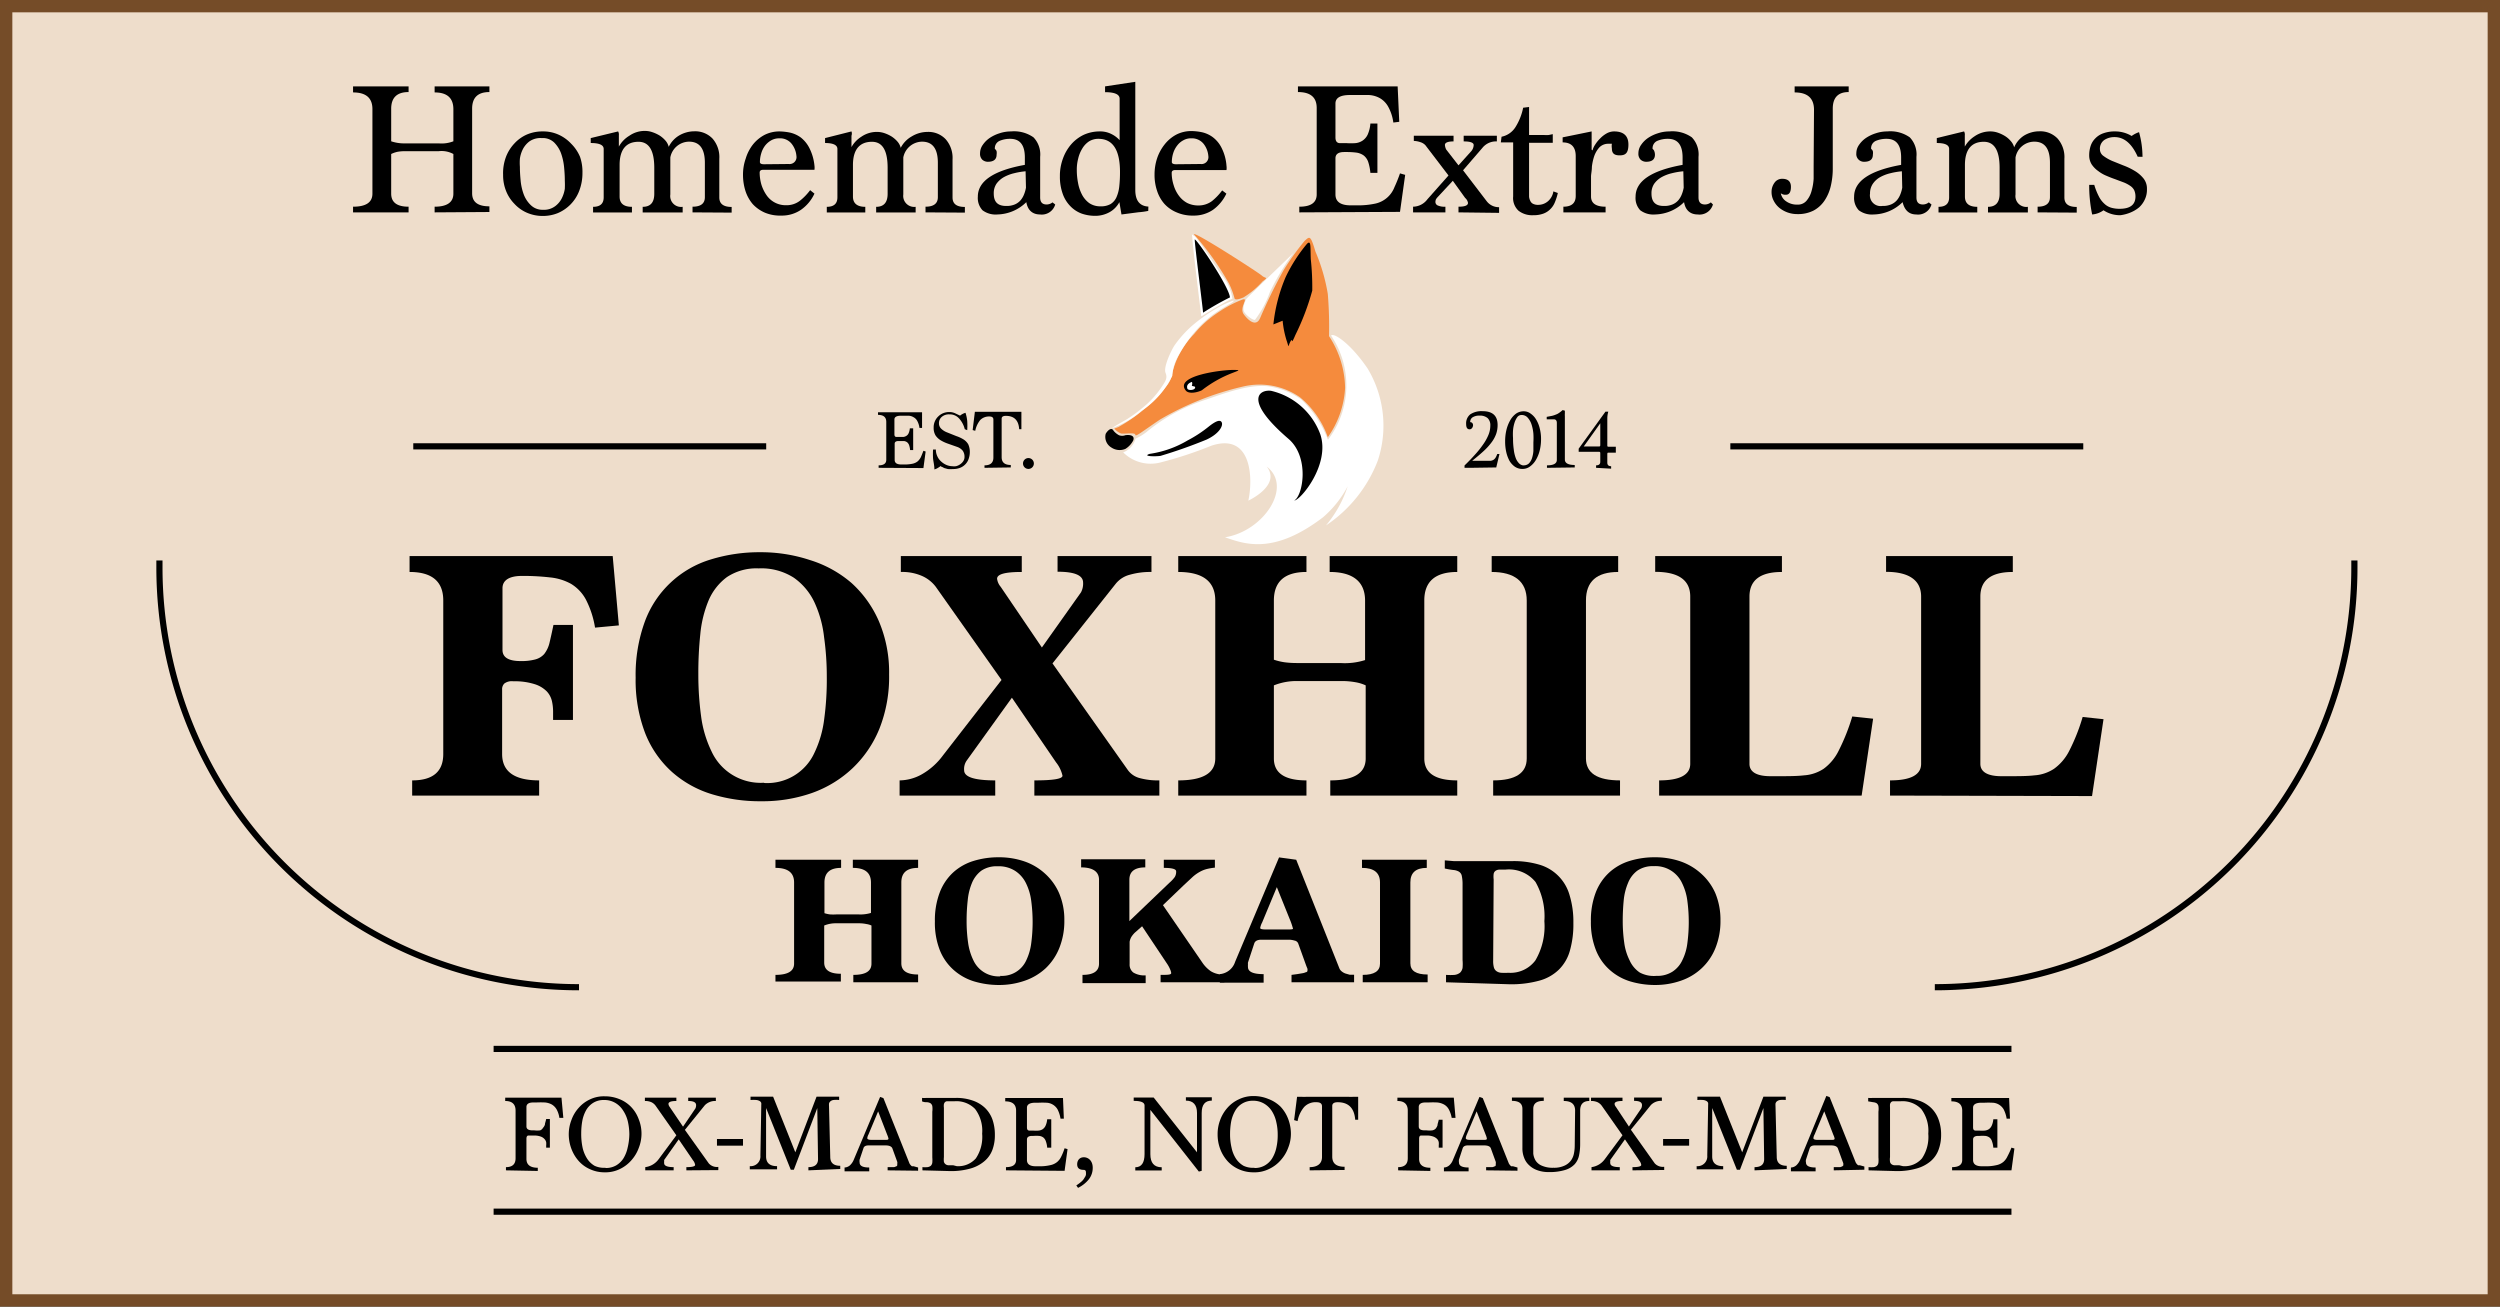 <svg xmlns="http://www.w3.org/2000/svg" viewBox="0 0 202.59 105.88"><rect x="0" y="0" width="202.59" height="105.88" fill="#333333" stroke="none"/><defs><style>.b12dba67-c4da-4784-9810-29593d68387e{fill:#eeddcb;stroke:#754c28;}.b12dba67-c4da-4784-9810-29593d68387e,.b96e5d7c-cdf1-4b8f-b6a9-87707e4f4701{stroke-miterlimit:10;}.b96e5d7c-cdf1-4b8f-b6a9-87707e4f4701{fill:none;stroke:#000;stroke-width:0.5px;}.abd74373-b84b-4c90-ad11-8e57a6898093{fill:#fff;}.eca801aa-fb24-4bfa-aced-8bb4691845af{fill:#f58b3d;}</style></defs><title>Datový zdroj 14</title><g id="fca8493d-1236-4312-901d-e9dc6ee053d2" data-name="Vrstva 2"><g id="bc5ef831-c209-473d-9d04-aaed51581056" data-name="Layer 1"><rect class="b12dba67-c4da-4784-9810-29593d68387e" x="0.5" y="0.5" width="201.59" height="104.88"/><path d="M69.15,79.6V79c1,0,1.47-.3,1.47-.91V75a1.55,1.55,0,0,0-.41-.12,2.93,2.93,0,0,0-.63-.06H67.79a2.48,2.48,0,0,0-1,.18v3c0,.61.45.91,1.35.91v.63H62.84V79c1,0,1.51-.3,1.51-.91V71.51c0-.79-.5-1.18-1.51-1.18v-.66h5.32v.66c-.9,0-1.35.39-1.35,1.19V74a2.42,2.42,0,0,0,.45.1,4,4,0,0,0,.53,0h1.79a2.9,2.9,0,0,0,1-.12V71.52c0-.8-.49-1.19-1.47-1.19v-.66h5.29v.66c-.91,0-1.36.39-1.36,1.18v6.55c0,.61.45.91,1.36.91v.63Z"/><path d="M86.25,74.58a5.83,5.83,0,0,1-.41,2.25,4.66,4.66,0,0,1-1.11,1.64,4.78,4.78,0,0,1-1.68,1,6.27,6.27,0,0,1-2.11.35,7,7,0,0,1-2-.29,4.45,4.45,0,0,1-1.65-.92A4.21,4.21,0,0,1,76.16,77a6.07,6.07,0,0,1-.4-2.33,6.3,6.3,0,0,1,.39-2.34,4.27,4.27,0,0,1,1.08-1.62,4.36,4.36,0,0,1,1.65-.94,6.84,6.84,0,0,1,2.06-.3,6.31,6.31,0,0,1,2.06.33,4.75,4.75,0,0,1,1.69,1,4.62,4.62,0,0,1,1.14,1.59A5.45,5.45,0,0,1,86.25,74.58Zm-5.19,4.5a2.16,2.16,0,0,0,2.11-1.27,4.53,4.53,0,0,0,.4-1.4,13,13,0,0,0,0-3.38,4.49,4.49,0,0,0-.42-1.44,2.49,2.49,0,0,0-.86-1,2.46,2.46,0,0,0-1.45-.39,2.2,2.2,0,0,0-1.32.36,2.37,2.37,0,0,0-.76,1,4.79,4.79,0,0,0-.34,1.4,14.59,14.59,0,0,0-.09,1.66,12.31,12.31,0,0,0,.12,1.77,4.72,4.72,0,0,0,.43,1.43,2.25,2.25,0,0,0,2.18,1.3Z"/><path d="M94.05,79.6V79c.57,0,.86,0,.86-.15a.94.94,0,0,0-.08-.28,2.74,2.74,0,0,0-.28-.51l-2-3-.59.52a2,2,0,0,0-.27.33,1.17,1.17,0,0,0-.15.41v1.81a.8.8,0,0,0,.3.68,1.72,1.72,0,0,0,1,.23v.63H87.72V79c.89,0,1.34-.3,1.34-.91V71.29c0-.64-.48-1-1.45-1v-.66h5.2v.66q-1.29,0-1.29,1v3.35l3.24-3.1a2.78,2.78,0,0,0,.44-.47.81.81,0,0,0,.11-.46c0-.19-.34-.28-1-.28v-.66h4.14v.64a4.87,4.87,0,0,0-.69.12,2.38,2.38,0,0,0-.55.23,3.08,3.08,0,0,0-.57.41l-.72.67-1.68,1.61L97.43,78a2.63,2.63,0,0,0,.7.71,1.89,1.89,0,0,0,1.09.26v.63Z"/><path d="M104.66,79.6V79l.45-.06.42-.07a1.07,1.07,0,0,0,.3-.09c.08,0,.12-.07.12-.11a.55.55,0,0,0,0-.17l-.09-.22-.66-1.83a.39.39,0,0,0-.3-.23,1.61,1.61,0,0,0-.49-.07h-2.19c-.32,0-.51.1-.58.3L101.13,78a1,1,0,0,0,0,.16,1.27,1.27,0,0,0,0,.2c0,.39.42.58,1.27.58v.69H98.85v-.69a1.44,1.44,0,0,0,1.24-1l3.56-8.46,1.39.19,3.49,8.78a.6.6,0,0,0,.2.27,1,1,0,0,0,.3.17l.35.1.35,0v.61Zm-1.19-7.71-1.19,2.86a1.58,1.58,0,0,0-.16.45c0,.08.15.12.46.12h1.84q.36,0,.36-.06a5.65,5.65,0,0,0-.28-.81Z"/><path d="M110.43,79.6V79c.93,0,1.4-.3,1.4-.91V71.51c0-.79-.49-1.18-1.46-1.18v-.66h5.25v.66c-.89,0-1.33.39-1.33,1.18v6.55c0,.61.46.91,1.4.91v.63Z"/><path d="M117.18,79.6V79a4.69,4.69,0,0,0,.71,0,.89.89,0,0,0,.43-.18.73.73,0,0,0,.2-.38,3.82,3.82,0,0,0,0-.65v-6.1a3.25,3.25,0,0,0-.07-.75.52.52,0,0,0-.25-.32,1.11,1.11,0,0,0-.44-.12,6.62,6.62,0,0,1-.68-.12v-.66l.71.06.67,0,.85,0,.83,0,1,0,1.49,0a7.32,7.32,0,0,1,2.08.28,3.58,3.58,0,0,1,2.47,2.44,7.38,7.38,0,0,1,.32,2.3,7.76,7.76,0,0,1-.28,2.23,3.47,3.47,0,0,1-.89,1.54,3.63,3.63,0,0,1-1.6.9,8.51,8.51,0,0,1-2.43.29ZM121,77.85a1.94,1.94,0,0,0,.06.55.55.55,0,0,0,.21.3.75.75,0,0,0,.38.13,5,5,0,0,0,.58,0,2.52,2.52,0,0,0,2.19-1,5.45,5.45,0,0,0,.73-3.18,5.62,5.62,0,0,0-.72-3.18,2.77,2.77,0,0,0-2.44-1l-.5,0a.59.59,0,0,0-.3.1.38.38,0,0,0-.15.25,1.78,1.78,0,0,0,0,.44Z"/><path d="M139.42,74.58a5.83,5.83,0,0,1-.41,2.25,4.56,4.56,0,0,1-1.12,1.64,4.65,4.65,0,0,1-1.67,1,6.27,6.27,0,0,1-2.11.35,7,7,0,0,1-2-.29,4.45,4.45,0,0,1-1.65-.92A4.21,4.21,0,0,1,129.33,77a6.07,6.07,0,0,1-.41-2.33,6.3,6.3,0,0,1,.39-2.34,4.29,4.29,0,0,1,1.09-1.62,4.36,4.36,0,0,1,1.65-.94,6.79,6.79,0,0,1,2.06-.3,6.31,6.31,0,0,1,2.06.33,4.84,4.84,0,0,1,1.69,1A4.62,4.62,0,0,1,139,72.37,5.62,5.62,0,0,1,139.42,74.58Zm-5.19,4.5a2.26,2.26,0,0,0,1.3-.34,2.21,2.21,0,0,0,.8-.93,4.27,4.27,0,0,0,.41-1.4,13,13,0,0,0,0-3.38,4.49,4.49,0,0,0-.42-1.44,2.38,2.38,0,0,0-2.32-1.4,2.19,2.19,0,0,0-1.31.36,2.29,2.29,0,0,0-.76,1,4.79,4.79,0,0,0-.35,1.4c-.05.52-.08,1.08-.08,1.66a12.31,12.31,0,0,0,.12,1.77,4.45,4.45,0,0,0,.43,1.43,2.33,2.33,0,0,0,.83,1A2.42,2.42,0,0,0,134.23,79.08Z"/><path d="M35.22,17.21v-.46c1,0,1.52-.35,1.52-1.06V12.48a2,2,0,0,0-1.17-.23H32.81a3.7,3.7,0,0,0-.59.05,2.28,2.28,0,0,0-.52.18v3.21c0,.71.47,1.06,1.41,1.06v.46h-4.5v-.46c1.05,0,1.57-.35,1.57-1.06V8.84c0-.9-.52-1.35-1.57-1.35V7h4.5v.46c-.94,0-1.41.45-1.41,1.36v2.63a3.31,3.31,0,0,0,1.11.17h2.76a2.64,2.64,0,0,0,1.17-.17V8.85c0-.91-.51-1.36-1.52-1.36V7h4.44v.46c-.94,0-1.4.45-1.4,1.35v6.85c0,.71.46,1.06,1.4,1.06v.46Z"/><path d="M44,17.5a3.18,3.18,0,0,1-1.32-.27,3,3,0,0,1-1-.72A3.09,3.09,0,0,1,41,15.45a3.42,3.42,0,0,1-.23-1.28A3.75,3.75,0,0,1,41,12.72a3.29,3.29,0,0,1,.7-1.11,3,3,0,0,1,1-.71A3.2,3.2,0,0,1,44,10.65a3,3,0,0,1,1.28.27,3.16,3.16,0,0,1,1,.72A3.32,3.32,0,0,1,47,12.7,3.73,3.73,0,0,1,47.2,14a4,4,0,0,1-.26,1.46,3.19,3.19,0,0,1-1.74,1.81A3.21,3.21,0,0,1,44,17.5ZM44,17A1.51,1.51,0,0,0,45,16.7a1.8,1.8,0,0,0,.53-.64,2.59,2.59,0,0,0,.24-.76,6.45,6.45,0,0,0,0-.66q0-.51-.06-1.11a4.72,4.72,0,0,0-.25-1.12,2.46,2.46,0,0,0-.56-.87,1.33,1.33,0,0,0-1-.35,1.57,1.57,0,0,0-1,.27,1.86,1.86,0,0,0-.53.63,2.46,2.46,0,0,0-.24.77,4.46,4.46,0,0,0,0,.66q0,.51.06,1.11a4.37,4.37,0,0,0,.25,1.12,2.33,2.33,0,0,0,.56.86A1.35,1.35,0,0,0,44,17Z"/><path d="M56.12,17.21v-.46c.66,0,1-.25,1-.77V13.19c0-1.14-.43-1.71-1.28-1.71a1.56,1.56,0,0,0-1.52,1.28v3a.88.88,0,0,0,1,1v.46H52.08v-.46c.63,0,.94-.35.94-1.06v-2.1c0-1.41-.43-2.11-1.28-2.11-1,0-1.53.63-1.53,1.88v2.56c0,.55.33.83,1,.83v.46H48.06v-.46c.57,0,.86-.25.86-.77V12.07q0-.48-1.05-.48v-.4l2.22-.54a.51.51,0,0,1,.06.31v.92A2.35,2.35,0,0,1,51,11a2.17,2.17,0,0,1,1.3-.39,1.85,1.85,0,0,1,.59.11,2.91,2.91,0,0,1,.59.28,2.28,2.28,0,0,1,.46.41,1.2,1.2,0,0,1,.25.49A2.18,2.18,0,0,1,55,11a2.45,2.45,0,0,1,1.27-.36,1.94,1.94,0,0,1,1.47.59,2.28,2.28,0,0,1,.55,1.64V16c0,.52.34.77,1,.77v.46Z"/><path d="M66,15.69A3.27,3.27,0,0,1,64.91,17a2.75,2.75,0,0,1-1.6.47A3.19,3.19,0,0,1,62,17.24a2.92,2.92,0,0,1-1-.7,3.13,3.13,0,0,1-.59-1.06,4.33,4.33,0,0,1-.2-1.31,3.89,3.89,0,0,1,.22-1.32A3.48,3.48,0,0,1,61,11.73a3,3,0,0,1,.94-.79,2.66,2.66,0,0,1,1.23-.29,4.65,4.65,0,0,1,.87.1,2.42,2.42,0,0,1,.85.39,2.55,2.55,0,0,1,.69.84A4,4,0,0,1,66,13.42a1.27,1.27,0,0,1,0,.34H61.85c-.19,0-.29.07-.29.23a3.58,3.58,0,0,0,.15,1,3.15,3.15,0,0,0,.43.86,1.88,1.88,0,0,0,1.57.78,1.76,1.76,0,0,0,1.11-.36,4.5,4.5,0,0,0,.83-.86Zm-2.08-2.4a.56.56,0,0,0,.62-.64,1.83,1.83,0,0,0-.39-1,1.2,1.2,0,0,0-1-.44,1.31,1.31,0,0,0-.65.16,1.71,1.71,0,0,0-.5.43,1.9,1.9,0,0,0-.31.62,2.4,2.4,0,0,0-.11.71c0,.12.11.18.34.18Z"/><path d="M75,17.21v-.46c.65,0,1-.25,1-.77V13.19c0-1.14-.43-1.71-1.28-1.71a1.57,1.57,0,0,0-1.52,1.28v3a.89.89,0,0,0,1,1v.46H71v-.46c.62,0,.93-.35.93-1.06v-2.1c0-1.41-.42-2.11-1.27-2.11-1,0-1.54.63-1.54,1.88v2.56c0,.55.34.83,1,.83v.46H67v-.46c.57,0,.86-.25.86-.77V12.07c0-.32-.35-.48-1-.48v-.4L69,10.65A.51.51,0,0,1,69,11v.92a2.35,2.35,0,0,1,.8-.84,2.21,2.21,0,0,1,1.31-.39,1.9,1.9,0,0,1,.59.11,2.83,2.83,0,0,1,.58.28,2.28,2.28,0,0,1,.46.41,1.2,1.2,0,0,1,.25.49,2.24,2.24,0,0,1,.9-.93,2.47,2.47,0,0,1,1.27-.36,1.92,1.92,0,0,1,1.47.59,2.28,2.28,0,0,1,.56,1.64V16c0,.52.33.77,1,.77v.46Z"/><path d="M85.51,16.57a1.13,1.13,0,0,1-1.23.81c-.59,0-1-.33-1.11-1a3.45,3.45,0,0,1-2.35,1,1.77,1.77,0,0,1-1.2-.34,1.45,1.45,0,0,1-.38-1.1q0-1.89,3.81-2.58v-.6c0-1-.39-1.51-1.18-1.51a2.16,2.16,0,0,0-.88.17.65.65,0,0,0-.37.65.35.35,0,0,1,.14.19.81.81,0,0,1,0,.27c0,.39-.24.58-.71.58a.68.68,0,0,1-.45-.17.67.67,0,0,1-.18-.52,1.17,1.17,0,0,1,.22-.68,2.13,2.13,0,0,1,.56-.56,3.12,3.12,0,0,1,.8-.38,2.92,2.92,0,0,1,.93-.15,2.74,2.74,0,0,1,1.82.48,2,2,0,0,1,.54,1.58V16c0,.38.17.57.52.57a.76.76,0,0,0,.48-.17Zm-2.4-2.69a6,6,0,0,0-.94.16,3.26,3.26,0,0,0-.83.32,1.89,1.89,0,0,0-.59.53,1.37,1.37,0,0,0-.22.8c0,.67.32,1,1,1a1.69,1.69,0,0,0,.72-.13,1.29,1.29,0,0,0,.47-.35,1.69,1.69,0,0,0,.27-.47,2.63,2.63,0,0,0,.15-.53Z"/><path d="M93.05,17.09a5.7,5.7,0,0,1-.79.11l-1.38.18-.17-1a2,2,0,0,1-.79.81,2.38,2.38,0,0,1-1.2.3,3.33,3.33,0,0,1-1.09-.19,2.43,2.43,0,0,1-.89-.59,2.7,2.7,0,0,1-.62-1,4.08,4.08,0,0,1-.23-1.43,4,4,0,0,1,.25-1.44,3.63,3.63,0,0,1,.67-1.15,3.17,3.17,0,0,1,1-.76,3.11,3.11,0,0,1,1.29-.28,2,2,0,0,1,1,.23,2.17,2.17,0,0,1,.63.48V8c0-.35-.39-.53-1.18-.53V7L92,6.63C92,7,92,7.45,92,8s0,1,0,1.6v5.79c0,.86.35,1.31,1.06,1.35Zm-3.87-.37a1.57,1.57,0,0,0,.81-.18,1.23,1.23,0,0,0,.48-.55,2.9,2.9,0,0,0,.23-.87,10.43,10.43,0,0,0,.06-1.18c0-1.79-.58-2.69-1.75-2.69a1.43,1.43,0,0,0-.78.22,1.8,1.8,0,0,0-.54.59,2.68,2.68,0,0,0-.32.8,3.47,3.47,0,0,0-.11.9,5.44,5.44,0,0,0,.1,1.06,3.33,3.33,0,0,0,.32.95,2,2,0,0,0,.59.69A1.57,1.57,0,0,0,89.18,16.72Z"/><path d="M99.38,15.69A3.38,3.38,0,0,1,98.3,17a2.75,2.75,0,0,1-1.6.47,3.19,3.19,0,0,1-1.35-.26,2.78,2.78,0,0,1-1-.7,3,3,0,0,1-.59-1.06,4,4,0,0,1-.2-1.31,4.15,4.15,0,0,1,.21-1.32,3.68,3.68,0,0,1,.61-1.12,3,3,0,0,1,.94-.79,2.66,2.66,0,0,1,1.23-.29,4.47,4.47,0,0,1,.87.1,2.34,2.34,0,0,1,.85.39A2.44,2.44,0,0,1,99,12a3.8,3.8,0,0,1,.39,1.44,1.27,1.27,0,0,1,0,.34H95.25c-.2,0-.3.07-.3.23a3.28,3.28,0,0,0,.16,1,2.67,2.67,0,0,0,.43.86,2,2,0,0,0,.67.58,2,2,0,0,0,.89.2,1.81,1.81,0,0,0,1.12-.36,4.77,4.77,0,0,0,.82-.86Zm-2.09-2.4a.56.56,0,0,0,.63-.64,1.83,1.83,0,0,0-.39-1,1.22,1.22,0,0,0-1-.44,1.24,1.24,0,0,0-.64.16,1.49,1.49,0,0,0-.5.43,1.92,1.92,0,0,0-.32.62,2.4,2.4,0,0,0-.11.71c0,.12.12.18.34.18Z"/><path d="M105.29,17.21v-.46c.94,0,1.41-.33,1.41-1v-7c0-.86-.5-1.29-1.52-1.29V7h8.08l.13,2.87-.48.06a3.61,3.61,0,0,0-.42-1.29,1.8,1.8,0,0,0-.66-.68,2.05,2.05,0,0,0-.9-.26c-.34,0-.71,0-1.11,0h-.43q-1.17,0-1.17.69v2.75c0,.31.13.46.37.46h.53a5.33,5.33,0,0,0,.71,0,1.26,1.26,0,0,0,.58-.2,1.2,1.2,0,0,0,.42-.49,2.69,2.69,0,0,0,.22-.9h.57v4h-.57a3.93,3.93,0,0,0-.18-.9,1.15,1.15,0,0,0-.36-.51,1.34,1.34,0,0,0-.57-.23,6.2,6.2,0,0,0-.82-.05h-.19c-.47,0-.71.17-.71.51v2.93c0,.58.41.88,1.23.88h.48a6.63,6.63,0,0,0,1.56-.15A2.15,2.15,0,0,0,113,15.17a11.8,11.8,0,0,0,.45-1.12l.42.12-.42,3Z"/><path d="M118.19,17.21v-.46c.52,0,.77-.1.77-.31a.67.67,0,0,0-.23-.4l-1-1.39-1.18,1.27a1.46,1.46,0,0,0-.18.22.59.59,0,0,0-.05.23.31.31,0,0,0,.19.28,1.34,1.34,0,0,0,.62.1v.46h-2.62v-.46a1.47,1.47,0,0,0,1.16-.6l1.71-1.93-1.87-2.45a.94.94,0,0,0-.44-.26,1.71,1.71,0,0,0-.5-.09V11h3.22v.46c-.47,0-.7.1-.7.29a1,1,0,0,0,.1.36l1,1.29,1-1.11a.8.8,0,0,0,.23-.54c0-.19-.27-.29-.81-.29V11h2.69v.46a1.41,1.41,0,0,0-1.17.52l-1.57,1.82,1.92,2.51a1.23,1.23,0,0,0,1,.48v.46Z"/><path d="M126.24,15.64a4.48,4.48,0,0,1-.23.73,1.61,1.61,0,0,1-.37.57,1.52,1.52,0,0,1-.57.37,2.28,2.28,0,0,1-.82.13,1.8,1.8,0,0,1-1.19-.36,1.4,1.4,0,0,1-.44-1.16V11.54h-1l.06-.46a1.73,1.73,0,0,0,1.14-.8,4.65,4.65,0,0,0,.61-1.55l.48-.06v2.27h1.21a2.29,2.29,0,0,0,.39,0l.32-.07v.7h-1.92v4c0,.13,0,.25,0,.36a.9.9,0,0,0,.09.33.49.49,0,0,0,.22.25.86.86,0,0,0,.43.09,1.21,1.21,0,0,0,.8-.3,1.32,1.32,0,0,0,.43-.79Z"/><path d="M126.69,17.21v-.46c.66,0,1-.29,1-.87V12.65c0-.74-.36-1.11-1.06-1.11v-.41l1.18-.24,1.17-.24v1.48l.07.06a1.51,1.51,0,0,1,.21-.46,2.66,2.66,0,0,1,.4-.5,2.29,2.29,0,0,1,.52-.41,1.26,1.26,0,0,1,.62-.17c.77,0,1.16.36,1.16,1.06s-.24.88-.71.88-.63-.19-.63-.57a1.13,1.13,0,0,1,0-.37h-.28a1,1,0,0,0-.73.29,2.09,2.09,0,0,0-.42.71,4.22,4.22,0,0,0-.19.87c0,.3-.06.55-.07.76v1.64c0,.55.39.83,1.18.83v.46Z"/><path d="M138.81,16.57a1.13,1.13,0,0,1-1.23.81c-.59,0-1-.33-1.11-1a3.45,3.45,0,0,1-2.35,1,1.77,1.77,0,0,1-1.2-.34,1.45,1.45,0,0,1-.38-1.1q0-1.89,3.81-2.58v-.6c0-1-.39-1.51-1.18-1.51a2.16,2.16,0,0,0-.88.17.65.65,0,0,0-.37.65.35.35,0,0,1,.14.19.81.81,0,0,1,.05.27c0,.39-.24.58-.71.58a.68.68,0,0,1-.45-.17.67.67,0,0,1-.18-.52,1.17,1.17,0,0,1,.22-.68,2.13,2.13,0,0,1,.56-.56,3.12,3.12,0,0,1,.8-.38,2.92,2.92,0,0,1,.93-.15,2.74,2.74,0,0,1,1.82.48,2,2,0,0,1,.54,1.58V16c0,.38.17.57.52.57a.76.76,0,0,0,.48-.17Zm-2.4-2.69a6,6,0,0,0-.94.16,3.26,3.26,0,0,0-.83.32,1.89,1.89,0,0,0-.59.53,1.37,1.37,0,0,0-.22.8c0,.67.32,1,1,1a1.69,1.69,0,0,0,.72-.13,1.29,1.29,0,0,0,.47-.35,1.69,1.69,0,0,0,.27-.47,2.63,2.63,0,0,0,.15-.53Z"/><path d="M147,8.9c0-.94-.52-1.41-1.57-1.41V7h4.38v.46q-1.29,0-1.29,1.35v4.8a6.11,6.11,0,0,1-.16,1.46,3.57,3.57,0,0,1-.51,1.19,2.5,2.5,0,0,1-.88.8,2.76,2.76,0,0,1-1.31.29,2.34,2.34,0,0,1-.79-.13,2.3,2.3,0,0,1-.67-.37,1.81,1.81,0,0,1-.46-.57,1.49,1.49,0,0,1-.18-.73,1.24,1.24,0,0,1,.23-.73.74.74,0,0,1,.64-.33c.46,0,.7.22.7.65s-.14.64-.4.64a.59.59,0,0,1-.42-.12,1,1,0,0,0,.44.66,1.5,1.5,0,0,0,.91.26.9.9,0,0,0,.73-.31,2,2,0,0,0,.41-.79,4.53,4.53,0,0,0,.17-1q0-.56,0-1Z"/><path d="M156.52,16.57a1.13,1.13,0,0,1-1.23.81c-.58,0-.95-.33-1.11-1a3.43,3.43,0,0,1-2.35,1,1.77,1.77,0,0,1-1.2-.34,1.45,1.45,0,0,1-.38-1.1q0-1.89,3.81-2.58v-.6c0-1-.39-1.51-1.17-1.51a2.21,2.21,0,0,0-.89.17.65.65,0,0,0-.37.65.35.35,0,0,1,.14.19.81.81,0,0,1,0,.27c0,.39-.24.58-.71.58a.62.62,0,0,1-.63-.69,1.17,1.17,0,0,1,.22-.68,2.13,2.13,0,0,1,.56-.56,3.12,3.12,0,0,1,.8-.38,2.92,2.92,0,0,1,.93-.15,2.72,2.72,0,0,1,1.82.48,2,2,0,0,1,.54,1.58V16c0,.38.17.57.52.57a.76.76,0,0,0,.48-.17Zm-2.4-2.69a6,6,0,0,0-.94.16,3.26,3.26,0,0,0-.83.32,1.75,1.75,0,0,0-.58.53,1.37,1.37,0,0,0-.23.8.87.87,0,0,0,1,1,1.69,1.69,0,0,0,.72-.13,1.29,1.29,0,0,0,.47-.35,1.69,1.69,0,0,0,.27-.47,2.63,2.63,0,0,0,.15-.53Z"/><path d="M165.12,17.21v-.46c.65,0,1-.25,1-.77V13.19c0-1.14-.42-1.71-1.27-1.71a1.55,1.55,0,0,0-1.52,1.28v3a.88.88,0,0,0,1,1v.46h-3.23v-.46c.62,0,.94-.35.94-1.06v-2.1c0-1.41-.43-2.11-1.28-2.11-1,0-1.53.63-1.53,1.88v2.56c0,.55.33.83,1,.83v.46h-3.14v-.46c.57,0,.86-.25.86-.77V12.07q0-.48-1-.48v-.4l2.21-.54a.51.51,0,0,1,.06.31v.92a2.43,2.43,0,0,1,.8-.84,2.23,2.23,0,0,1,1.31-.39,1.9,1.9,0,0,1,.59.11,2.83,2.83,0,0,1,.58.28,2,2,0,0,1,.46.41,1.23,1.23,0,0,1,.26.49A2.12,2.12,0,0,1,164,11a2.41,2.41,0,0,1,1.26-.36,1.94,1.94,0,0,1,1.48.59,2.28,2.28,0,0,1,.55,1.64V16c0,.52.33.77,1,.77v.46Z"/><path d="M173.23,12.7c-.47-1.06-1.1-1.59-1.87-1.59a1.5,1.5,0,0,0-.83.23.86.86,0,0,0-.36.77.66.66,0,0,0,.29.53,3.49,3.49,0,0,0,.7.4l.92.37a5.47,5.47,0,0,1,.91.44,2.63,2.63,0,0,1,.71.61,1.32,1.32,0,0,1,.28.87,1.84,1.84,0,0,1-.17.83,2,2,0,0,1-.46.64,2.71,2.71,0,0,1-.7.42,3.2,3.2,0,0,1-.82.22,2.4,2.4,0,0,1-1.37-.4,1.79,1.79,0,0,1-.92.34,11.49,11.49,0,0,1-.24-2.4h.41a5.28,5.28,0,0,0,.37.93,2,2,0,0,0,.45.6,1.33,1.33,0,0,0,.55.32,2.4,2.4,0,0,0,.69.09c.85,0,1.28-.33,1.28-1a1.27,1.27,0,0,0-.1-.5.94.94,0,0,0-.31-.35,2.76,2.76,0,0,0-.52-.28l-.72-.27q-.32-.11-.69-.27a2.86,2.86,0,0,1-.68-.39,2.09,2.09,0,0,1-.53-.54,1.38,1.38,0,0,1-.2-.73,2.39,2.39,0,0,1,.12-.77,1.54,1.54,0,0,1,.38-.61,1.65,1.65,0,0,1,.65-.41,2.71,2.71,0,0,1,1-.15,2.58,2.58,0,0,1,1.29.37,2.12,2.12,0,0,1,.6-.31,7.57,7.57,0,0,1,.28,2Z"/><path d="M41,94.84v-.26q.78,0,.78-.72V90q0-.78-.84-.78v-.27h4.56l.15,1.64-.32,0a2,2,0,0,0-.23-.7,1.12,1.12,0,0,0-.39-.39,1.43,1.43,0,0,0-.54-.16,7,7,0,0,0-.7,0h-.26c-.37,0-.55.13-.55.37v1.57c0,.22.17.32.51.32h.13a2,2,0,0,0,.47,0A.44.44,0,0,0,44,91.4a.72.72,0,0,0,.16-.27c0-.12.07-.27.1-.45h.3V93h-.3v-.18a1.22,1.22,0,0,0,0-.26.55.55,0,0,0-.14-.26.72.72,0,0,0-.31-.2,1.52,1.52,0,0,0-.58-.08h-.41c-.1,0-.16.09-.16.26v1.63c0,.48.31.72.92.72v.26Z"/><path d="M49,95a2.77,2.77,0,0,1-1.16-.24,2.65,2.65,0,0,1-.92-.65,3.13,3.13,0,0,1-.61-1,3.35,3.35,0,0,1-.22-1.19,3.2,3.2,0,0,1,.21-1.14,2.93,2.93,0,0,1,.59-1,2.75,2.75,0,0,1,.92-.69A2.6,2.6,0,0,1,49,88.84a3.09,3.09,0,0,1,1.2.23,2.68,2.68,0,0,1,.94.63,2.84,2.84,0,0,1,.62,1,3.13,3.13,0,0,1,0,2.33,3.07,3.07,0,0,1-.6,1,2.88,2.88,0,0,1-.94.71A2.65,2.65,0,0,1,49,95Zm.07-.35a1.66,1.66,0,0,0,.86-.21,1.78,1.78,0,0,0,.59-.57,2.76,2.76,0,0,0,.34-.86A5.07,5.07,0,0,0,51,91.93a4.93,4.93,0,0,0-.11-1A2.72,2.72,0,0,0,50.5,90a1.87,1.87,0,0,0-.63-.62,1.75,1.75,0,0,0-.94-.24,1.58,1.58,0,0,0-.86.23,1.7,1.7,0,0,0-.57.59,2.83,2.83,0,0,0-.31.86,5.72,5.72,0,0,0-.09,1A5.37,5.37,0,0,0,47.21,93a2.8,2.8,0,0,0,.36.88,1.81,1.81,0,0,0,.61.59A1.79,1.79,0,0,0,49.06,94.63Z"/><path d="M55.62,94.84v-.26c.47,0,.71-.06.71-.18a.76.76,0,0,0-.17-.37L55,92.33,53.82,94s0,.09,0,.13a.57.57,0,0,0,0,.13c0,.21.25.32.77.32v.26h-2.3v-.26a1.59,1.59,0,0,0,1.09-.65L54.81,92l-1.67-2.38a.92.92,0,0,0-.35-.3,1.22,1.22,0,0,0-.53-.1v-.27h2.55v.27c-.43,0-.64.08-.64.24a.45.45,0,0,0,.09.23l1.09,1.61,1-1.47a.63.63,0,0,0,.06-.27c0-.23-.21-.34-.64-.34v-.27h2.24v.27a1.18,1.18,0,0,0-.89.34l-1.62,2,1.94,2.72a.88.88,0,0,0,.77.28v.26Z"/><path d="M58.1,92.84V92.3h2.11v.54Z"/><path d="M65.51,94.84v-.26c.52,0,.78-.22.78-.65l-.06-4.14-1.9,5h-.25l-2-5,0,3.92c0,.52.29.79.89.79v.26H60.76v-.26a.79.79,0,0,0,.86-.86l.07-4v-.09a.88.88,0,0,0,0-.17.29.29,0,0,0-.12-.15.71.71,0,0,0-.27-.09,3,3,0,0,0-.48,0v-.27h1.83l1.8,4.51,1.72-4.51H68v.27a1.91,1.91,0,0,0-.46,0,.48.48,0,0,0-.25.11.34.34,0,0,0-.11.18,1.23,1.23,0,0,0,0,.2l.1,4.12q0,.72.81.72v.26Z"/><path d="M71.93,94.84v-.26l.27,0,.25,0a.75.75,0,0,0,.18-.07c.05,0,.08-.06.08-.09s0-.06,0-.11a.37.37,0,0,0,0-.16l-.4-1.1c-.07-.15-.25-.23-.55-.23H70.38c-.23,0-.37.08-.41.23l-.31.92a.71.71,0,0,0,0,.23c0,.28.26.41.78.41v.31h-2v-.31a.7.7,0,0,0,.44-.18,1.28,1.28,0,0,0,.31-.46l2.13-5.08.27.1,2.11,5.29a.69.69,0,0,0,.2.23s.06,0,.14,0l.36.1v.26Zm-.77-4.78-.78,1.87a.83.83,0,0,0-.1.3c0,.09.11.14.33.14h1.12c.18,0,.27,0,.27-.11a1.92,1.92,0,0,0-.1-.29Z"/><path d="M74.75,94.84v-.26a2.42,2.42,0,0,0,.42,0,.57.57,0,0,0,.26-.11.45.45,0,0,0,.12-.25,2.54,2.54,0,0,0,0-.43v-3.7a1.76,1.76,0,0,0,0-.46.39.39,0,0,0-.15-.23.66.66,0,0,0-.27-.08c-.12,0-.25,0-.41-.07v-.28a2.22,2.22,0,0,0,.37,0H76l.46,0,.47,0h.53a4,4,0,0,1,1.35.21,2.72,2.72,0,0,1,1,.59,2.47,2.47,0,0,1,.61.94,3.72,3.72,0,0,1,.2,1.25,3.4,3.4,0,0,1-.2,1.22,2.21,2.21,0,0,1-.65.92,3,3,0,0,1-1.12.59,5.71,5.71,0,0,1-1.65.21Zm2.77-.34a1.89,1.89,0,0,0,1.56-.63,3.12,3.12,0,0,0,.51-2,2.93,2.93,0,0,0-.57-2,2.11,2.11,0,0,0-1.65-.63h-.62a.29.29,0,0,0-.17.07.39.39,0,0,0-.09.17,1.12,1.12,0,0,0,0,.29v4a1.76,1.76,0,0,0,0,.38.38.38,0,0,0,.14.2.43.43,0,0,0,.24.08l.38,0Z"/><path d="M81.52,94.84v-.26c.55,0,.82-.2.82-.58V90c0-.5-.29-.75-.88-.75v-.27h4.68l.07,1.67-.27,0a2.54,2.54,0,0,0-.24-.75,1.09,1.09,0,0,0-.91-.54,6.4,6.4,0,0,0-.64,0H83.9c-.45,0-.68.14-.68.4v1.6c0,.18.07.26.21.26h.31a2.68,2.68,0,0,0,.41,0,.76.76,0,0,0,.34-.11.7.7,0,0,0,.24-.29,1.57,1.57,0,0,0,.13-.52h.33V93h-.33a1.86,1.86,0,0,0-.11-.52.66.66,0,0,0-.2-.3.7.7,0,0,0-.33-.13,3.23,3.23,0,0,0-.48,0h-.11c-.27,0-.41.1-.41.29V94c0,.34.24.51.71.51h.28a3.67,3.67,0,0,0,.9-.09,1.27,1.27,0,0,0,.56-.26,1.32,1.32,0,0,0,.34-.46,4.62,4.62,0,0,0,.26-.65l.24.07-.24,1.76Z"/><path d="M87.22,96.06a3.26,3.26,0,0,0,.45-.34,1.06,1.06,0,0,0,.22-.29A.61.61,0,0,0,88,95.2,1.28,1.28,0,0,0,88,95c0-.13-.06-.2-.19-.2-.35,0-.52-.15-.52-.45s.18-.57.54-.57.72.28.72.85a1.49,1.49,0,0,1-.31.93,2.57,2.57,0,0,1-.88.7Z"/><path d="M97.15,94.94l-3.93-5v3.59c0,.7.3,1.06.92,1.06v.26H92v-.26c.5,0,.75-.36.75-1.07V89.58c0-.25-.3-.37-.88-.37v-.27h1.62L97,93.38V90.19c0-.65-.3-1-.9-1v-.27H98.2v.27c-.54,0-.82.32-.82,1v4.69Z"/><path d="M101.58,95a2.85,2.85,0,0,1-1.17-.24,2.75,2.75,0,0,1-.92-.65,3.13,3.13,0,0,1-.61-1,3.35,3.35,0,0,1-.21-1.19,3.19,3.19,0,0,1,.2-1.14,3.1,3.1,0,0,1,.59-1,2.75,2.75,0,0,1,.92-.69,2.65,2.65,0,0,1,1.2-.27,3.08,3.08,0,0,1,1.19.23,2.82,2.82,0,0,1,1,.63,3,3,0,0,1,.62,1,3.37,3.37,0,0,1,.22,1.2,3,3,0,0,1-.22,1.13,3.07,3.07,0,0,1-.6,1,2.84,2.84,0,0,1-.93.71A2.65,2.65,0,0,1,101.58,95Zm.07-.35a1.62,1.62,0,0,0,.85-.21,1.69,1.69,0,0,0,.59-.57,2.76,2.76,0,0,0,.34-.86,4.48,4.48,0,0,0,.11-1.06,4.34,4.34,0,0,0-.11-1,2.72,2.72,0,0,0-.35-.89,1.87,1.87,0,0,0-.63-.62,1.73,1.73,0,0,0-.94-.24,1.6,1.6,0,0,0-1.42.82,2.84,2.84,0,0,0-.32.86,5.72,5.72,0,0,0-.09,1A4.73,4.73,0,0,0,99.8,93a2.58,2.58,0,0,0,.35.88,1.84,1.84,0,0,0,.62.59A1.76,1.76,0,0,0,101.65,94.63Z"/><path d="M106.13,94.84v-.26c.63,0,1-.28,1-.82V89.65c0-.22-.15-.33-.44-.33a1.27,1.27,0,0,0-1,.38,2.47,2.47,0,0,0-.54,1.15l-.28-.08.24-1.89.39,0a2.11,2.11,0,0,0,.35,0h3.43a2.48,2.48,0,0,0,.38,0l.4,0v1.86l-.24,0c-.07-.94-.54-1.42-1.42-1.42-.29,0-.44.1-.44.3v4.11c0,.54.32.82,1,.82v.26Z"/><path d="M113.3,94.84v-.26q.78,0,.78-.72V90q0-.78-.84-.78v-.27h4.57l.14,1.64-.31,0a2.27,2.27,0,0,0-.24-.7,1,1,0,0,0-.39-.39,1.43,1.43,0,0,0-.54-.16,6.81,6.81,0,0,0-.7,0h-.26c-.36,0-.54.13-.54.37v1.57c0,.22.16.32.5.32h.14a1.91,1.91,0,0,0,.46,0,.5.5,0,0,0,.27-.14.87.87,0,0,0,.15-.27c0-.12.07-.27.1-.45h.31V93h-.31v-.18a1.22,1.22,0,0,0,0-.26.53.53,0,0,0-.13-.26.84.84,0,0,0-.32-.2,1.52,1.52,0,0,0-.58-.08h-.4c-.11,0-.16.09-.16.26v1.63c0,.48.3.72.91.72v.26Z"/><path d="M120.43,94.84v-.26l.26,0,.25,0a.69.69,0,0,0,.19-.07c.05,0,.08-.06.08-.09s0-.06,0-.11a.41.41,0,0,0,0-.16l-.4-1.1c-.06-.15-.24-.23-.54-.23h-1.33c-.22,0-.36.08-.41.23l-.3.92a.71.71,0,0,0,0,.23c0,.28.26.41.78.41v.31h-2v-.31a.7.7,0,0,0,.44-.18,1.15,1.15,0,0,0,.3-.46l2.14-5.08.27.1,2.11,5.29a.85.85,0,0,0,.19.23s.06,0,.15,0l.36.1v.26Zm-.77-4.78-.79,1.87a1,1,0,0,0-.09.3c0,.09.11.14.32.14h1.13c.17,0,.26,0,.26-.11a1.44,1.44,0,0,0-.09-.29Z"/><path d="M127.64,90c0-.52-.3-.78-.92-.78v-.27h2.07v.27c-.49,0-.74.26-.74.78V92.7a4.45,4.45,0,0,1-.09.93,1.54,1.54,0,0,1-.36.72,1.76,1.76,0,0,1-.77.46,4.3,4.3,0,0,1-1.33.17,2.61,2.61,0,0,1-.92-.15,1.83,1.83,0,0,1-.66-.4,1.5,1.5,0,0,1-.41-.61,2,2,0,0,1-.14-.78V89.86c0-.44-.28-.65-.85-.65v-.27h2.58v.27c-.57,0-.85.21-.85.65v3c0,.2,0,.41,0,.62a1.38,1.38,0,0,0,.19.57,1.09,1.09,0,0,0,.5.41,2.13,2.13,0,0,0,.94.17,2,2,0,0,0,.92-.18,1.32,1.32,0,0,0,.52-.43,1.43,1.43,0,0,0,.23-.57,3.19,3.19,0,0,0,.06-.59Z"/><path d="M132.29,94.84v-.26c.47,0,.71-.06.71-.18a.76.76,0,0,0-.17-.37l-1.15-1.7L130.49,94a.65.65,0,0,0,0,.13.3.3,0,0,0,0,.13c0,.21.26.32.77.32v.26h-2.29v-.26a1.59,1.59,0,0,0,1.08-.65L131.48,92l-1.67-2.38a.92.92,0,0,0-.35-.3,1.22,1.22,0,0,0-.53-.1v-.27h2.55v.27c-.43,0-.64.08-.64.24a.4.4,0,0,0,.1.23L132,91.29l1-1.47a.63.63,0,0,0,.06-.27c0-.23-.21-.34-.64-.34v-.27h2.25v.27a1.15,1.15,0,0,0-.89.34l-1.62,2,1.93,2.72a.88.88,0,0,0,.77.28v.26Z"/><path d="M134.77,92.84V92.3h2.11v.54Z"/><path d="M142.18,94.84v-.26c.52,0,.78-.22.78-.65l-.06-4.14-1.9,5h-.25l-2-5,0,3.92c0,.52.29.79.89.79v.26h-2.15v-.26a.79.79,0,0,0,.86-.86l.07-4v-.09a.88.88,0,0,0,0-.17.29.29,0,0,0-.12-.15.71.71,0,0,0-.27-.09,3,3,0,0,0-.48,0v-.27h1.83l1.8,4.51,1.72-4.51h1.81v.27a2,2,0,0,0-.47,0,.53.53,0,0,0-.25.11.34.34,0,0,0-.11.18,1.23,1.23,0,0,0,0,.2l.1,4.12q0,.72.81.72v.26Z"/><path d="M148.6,94.84v-.26l.27,0,.25,0a.75.75,0,0,0,.18-.07s.08-.06.08-.09a.34.34,0,0,1,0-.11.71.71,0,0,0-.05-.16l-.4-1.1c-.07-.15-.25-.23-.55-.23h-1.32c-.23,0-.36.08-.41.23l-.3.92a.5.5,0,0,0,0,.23c0,.28.26.41.78.41v.31h-2v-.31a.7.7,0,0,0,.44-.18,1.28,1.28,0,0,0,.31-.46L148,88.81l.27.1,2.11,5.29a.69.69,0,0,0,.2.23s.06,0,.14,0l.36.1v.26Zm-.77-4.78-.78,1.87a.83.83,0,0,0-.1.3c0,.09.11.14.33.14h1.12c.18,0,.27,0,.27-.11a1.16,1.16,0,0,0-.1-.29Z"/><path d="M151.42,94.84v-.26a2.54,2.54,0,0,0,.43,0,.58.58,0,0,0,.25-.11.45.45,0,0,0,.12-.25,2.42,2.42,0,0,0,0-.43v-3.7a1.67,1.67,0,0,0,0-.46.39.39,0,0,0-.15-.23.66.66,0,0,0-.27-.08l-.41-.07v-.28a2.34,2.34,0,0,0,.38,0h.9l.46,0,.48,0h.52a4,4,0,0,1,1.35.21,2.72,2.72,0,0,1,1,.59,2.47,2.47,0,0,1,.61.94,3.49,3.49,0,0,1,.21,1.25,3.4,3.4,0,0,1-.21,1.22,2.19,2.19,0,0,1-.64.92,3,3,0,0,1-1.13.59,5.71,5.71,0,0,1-1.65.21Zm2.78-.34a1.85,1.85,0,0,0,1.55-.63,3.12,3.12,0,0,0,.51-2,2.93,2.93,0,0,0-.57-2,2.11,2.11,0,0,0-1.65-.63h-.62a.29.29,0,0,0-.17.07.39.39,0,0,0-.09.17,2.07,2.07,0,0,0,0,.29v4a1.29,1.29,0,0,0,0,.38.32.32,0,0,0,.13.2.44.44,0,0,0,.25.08l.37,0Z"/><path d="M158.19,94.84v-.26c.55,0,.82-.2.82-.58V90c0-.5-.29-.75-.88-.75v-.27h4.68l.07,1.67-.27,0a2.54,2.54,0,0,0-.24-.75,1.09,1.09,0,0,0-.91-.54,6.4,6.4,0,0,0-.64,0h-.25c-.45,0-.68.14-.68.4v1.6c0,.18.07.26.22.26h.3a2.68,2.68,0,0,0,.41,0,.76.76,0,0,0,.34-.11.7.7,0,0,0,.24-.29,1.57,1.57,0,0,0,.13-.52h.33V93h-.33a1.86,1.86,0,0,0-.11-.52.59.59,0,0,0-.2-.3.7.7,0,0,0-.33-.13,3.23,3.23,0,0,0-.48,0h-.11c-.27,0-.41.1-.41.29V94c0,.34.24.51.71.51h.28a3.62,3.62,0,0,0,.9-.09,1.27,1.27,0,0,0,.56-.26,1.32,1.32,0,0,0,.34-.46A6.13,6.13,0,0,0,163,93l.24.07L163,94.84Z"/><path class="b96e5d7c-cdf1-4b8f-b6a9-87707e4f4701" d="M40,85H163"/><path class="b96e5d7c-cdf1-4b8f-b6a9-87707e4f4701" d="M40,98.19H163"/><path d="M71.2,37.91v-.2c.41,0,.62-.15.62-.45V34.19c0-.38-.22-.57-.67-.57v-.21h3.57l0,1.27-.21,0a1.59,1.59,0,0,0-.18-.57.72.72,0,0,0-.3-.3.81.81,0,0,0-.39-.12H73c-.34,0-.52.1-.52.3v1.21c0,.14.06.21.17.21h.23l.31,0a.58.58,0,0,0,.26-.09.47.47,0,0,0,.18-.21,1.22,1.22,0,0,0,.1-.4H74v1.76h-.25a1.65,1.65,0,0,0-.08-.4.56.56,0,0,0-.16-.23.57.57,0,0,0-.25-.1l-.36,0h-.08c-.21,0-.32.07-.32.22v1.3c0,.26.18.38.55.38h.21a3.1,3.1,0,0,0,.68-.06,1,1,0,0,0,.43-.2,1.14,1.14,0,0,0,.26-.35c.06-.14.13-.31.2-.5l.18.06-.18,1.34Z"/><path d="M78.18,34.78a2,2,0,0,0-.46-.87,1,1,0,0,0-.79-.33.86.86,0,0,0-.61.2.65.65,0,0,0-.23.52.6.6,0,0,0,.16.42,1.39,1.39,0,0,0,.5.32l.75.3a2.86,2.86,0,0,1,.58.27,1.18,1.18,0,0,1,.38.39,1.47,1.47,0,0,1,.13.65,1.62,1.62,0,0,1-.08.49,1.18,1.18,0,0,1-.24.44,1.21,1.21,0,0,1-.42.31,1.54,1.54,0,0,1-.63.12,2.37,2.37,0,0,1-.41,0l-.29-.08-.19-.1s-.08,0-.09-.07a2.85,2.85,0,0,1-.26.17,1,1,0,0,1-.26.11c0-.34-.09-.65-.11-.91a6.28,6.28,0,0,1,0-.7h.23a1.23,1.23,0,0,0,.12.55,1.21,1.21,0,0,0,.31.42,1.52,1.52,0,0,0,.43.28,1.27,1.27,0,0,0,.46.1,1.24,1.24,0,0,0,.31,0,1,1,0,0,0,.33-.15.92.92,0,0,0,.26-.26.62.62,0,0,0,.1-.37.82.82,0,0,0-.14-.47,1,1,0,0,0-.47-.32l-.71-.25a3.13,3.13,0,0,1-.61-.28,1.34,1.34,0,0,1-.42-.4,1.18,1.18,0,0,1-.15-.63,1.19,1.19,0,0,1,.1-.51,1.15,1.15,0,0,1,.28-.4,1.2,1.2,0,0,1,.4-.26,1.28,1.28,0,0,1,.48-.09,1.12,1.12,0,0,1,.5.11l.38.18a1.24,1.24,0,0,1,.44-.23,3.2,3.2,0,0,1,.14.66,5.86,5.86,0,0,1,0,.75Z"/><path d="M79.78,37.91v-.2q.72,0,.72-.63V34c0-.17-.11-.25-.33-.25a1,1,0,0,0-.73.28,2,2,0,0,0-.41.88l-.21-.06L79,33.37l.3,0h3.17l.3,0v1.41l-.18,0q-.07-1.08-1.08-1.08c-.22,0-.34.07-.34.23v3.12c0,.42.25.63.74.63v.2Z"/><path d="M83.34,38a.44.44,0,1,1,0-.88.44.44,0,0,1,0,.88Z"/><path d="M119.17,37.91h-.26l-.23,0,0-.19c.3-.29.58-.58.83-.86a7.41,7.41,0,0,0,.66-.82,3.9,3.9,0,0,0,.44-.78,2,2,0,0,0,.16-.77.79.79,0,0,0-.22-.61.94.94,0,0,0-.64-.2,1,1,0,0,0-.58.14.44.44,0,0,0-.19.39c.16,0,.23.13.23.25s-.09.33-.28.33-.28-.14-.28-.44a.93.93,0,0,1,.33-.77,1.65,1.65,0,0,1,1-.26c.81,0,1.22.37,1.22,1.12a2.19,2.19,0,0,1-.12.73,2.63,2.63,0,0,1-.38.69,5,5,0,0,1-.64.7c-.26.24-.57.5-.92.78h1.2l.31,0a.63.63,0,0,0,.22-.08.59.59,0,0,0,.17-.18,1.63,1.63,0,0,0,.13-.29l.18,0-.26,1.09Z"/><path d="M123.36,38a1.06,1.06,0,0,1-.6-.18,1.57,1.57,0,0,1-.44-.48,2.83,2.83,0,0,1-.26-.71,3.89,3.89,0,0,1-.09-.85,4,4,0,0,1,.1-.92,3,3,0,0,1,.3-.78,1.69,1.69,0,0,1,.47-.55,1.07,1.07,0,0,1,.62-.2.92.92,0,0,1,.58.19,1.52,1.52,0,0,1,.45.49,2.53,2.53,0,0,1,.29.73,3.36,3.36,0,0,1,.1.85,3.71,3.71,0,0,1-.1.88,2.81,2.81,0,0,1-.3.77,1.72,1.72,0,0,1-.48.55A1,1,0,0,1,123.36,38Zm.1-.29a.61.61,0,0,0,.43-.15,1.1,1.1,0,0,0,.25-.41,2.45,2.45,0,0,0,.12-.6c0-.22,0-.45,0-.7a6,6,0,0,0,0-.7,3.28,3.28,0,0,0-.14-.72,1.56,1.56,0,0,0-.31-.57.64.64,0,0,0-.52-.23.42.42,0,0,0-.34.18,1.57,1.57,0,0,0-.22.45,2.87,2.87,0,0,0-.12.61,4.68,4.68,0,0,0,0,.64,6.36,6.36,0,0,0,.06.92,2.93,2.93,0,0,0,.16.69,1.24,1.24,0,0,0,.28.44A.6.6,0,0,0,123.46,37.72Z"/><path d="M125.36,37.91v-.2c.54,0,.8-.15.8-.44v-3c0-.19-.08-.29-.25-.29h-.57v-.2l.42-.08a1.89,1.89,0,0,0,.31-.1,1,1,0,0,0,.27-.14,2.4,2.4,0,0,0,.29-.23l.18.05c0,.09,0,.17,0,.24a1.41,1.41,0,0,0,0,.2v3.52c0,.29.27.44.8.44v.2Z"/><path d="M129.34,37.91v-.2c.23,0,.34-.1.34-.29v-.67c0-.09,0-.14-.13-.14h-1.62v-.25l2.17-3,.23,0a2,2,0,0,0-.08.54v2.17c0,.09,0,.13.1.13h.44l.15,0v.48h-.59c-.06,0-.1,0-.1.14v.67c0,.19.1.29.31.29v.2Zm.34-3.61-1.34,1.88h1.21c.09,0,.13,0,.13-.13Z"/><path d="M33.4,64.47V63.24c1.68,0,2.52-.71,2.52-2.14V48.66q0-2.31-2.73-2.31V45.06H49.65l.5,5.62-1.93.18a7.58,7.58,0,0,0-.75-2.29,3.32,3.32,0,0,0-1.2-1.26,4.41,4.41,0,0,0-1.71-.52,19.16,19.16,0,0,0-2.26-.12c-1,0-1.58.33-1.58,1v5c0,.6.49.9,1.46.9a4.3,4.3,0,0,0,1.19-.13A1.47,1.47,0,0,0,44.1,53a2.34,2.34,0,0,0,.43-.91c.09-.38.2-.86.32-1.45h1.58v7.7H44.82v-.73a3.89,3.89,0,0,0-.09-.78,1.72,1.72,0,0,0-.41-.79,2.37,2.37,0,0,0-1-.6,5.29,5.29,0,0,0-1.72-.23,1,1,0,0,0-.73.18.64.64,0,0,0-.18.49V61.1c0,1.43,1,2.14,3,2.14v1.23Z"/><path d="M72.05,54.66a11.36,11.36,0,0,1-.79,4.4,9.18,9.18,0,0,1-2.18,3.2,9.33,9.33,0,0,1-3.28,2,12.14,12.14,0,0,1-4.11.67,13.35,13.35,0,0,1-4-.57,8.69,8.69,0,0,1-3.22-1.79,8.32,8.32,0,0,1-2.17-3.11,12,12,0,0,1-.79-4.54,12.6,12.6,0,0,1,.76-4.59,8.22,8.22,0,0,1,5.35-5,13.35,13.35,0,0,1,4-.58,12.63,12.63,0,0,1,4,.63A9.42,9.42,0,0,1,69,47.24a9,9,0,0,1,2.22,3.1A10.57,10.57,0,0,1,72.05,54.66ZM61.92,63.45A4.2,4.2,0,0,0,66,61a8.76,8.76,0,0,0,.79-2.73A23.6,23.6,0,0,0,67,54.88a23,23,0,0,0-.22-3.25A9.12,9.12,0,0,0,66,48.81a5.07,5.07,0,0,0-1.68-2,4.89,4.89,0,0,0-2.84-.75,4.31,4.31,0,0,0-2.58.71,4.59,4.59,0,0,0-1.48,1.89,9.42,9.42,0,0,0-.67,2.73,30.3,30.3,0,0,0-.16,3.24,25.12,25.12,0,0,0,.23,3.46,9.21,9.21,0,0,0,.84,2.8,4.38,4.38,0,0,0,4.26,2.54Z"/><path d="M83.82,64.47V63.24c1.52,0,2.28-.12,2.28-.38a2.66,2.66,0,0,0-.52-1.08L82,56.54l-3.66,5.09a1.19,1.19,0,0,0-.21.79c0,.55.84.82,2.52.82v1.23H72.9V63.24a3.75,3.75,0,0,0,1.76-.47,5.49,5.49,0,0,0,1.75-1.55l4.75-6.12-5.33-7.55a2.82,2.82,0,0,0-1.12-.88A4,4,0,0,0,73,46.35V45.06H82.8v1.29c-1.37,0-2,.18-2,.55a1.24,1.24,0,0,0,.29.65l3.34,4.92L87.6,48a1.52,1.52,0,0,0,.17-.79c0-.59-.69-.88-2.07-.88V45.06h7.61v1.29a6,6,0,0,0-1.74.22,2.15,2.15,0,0,0-1.16.74l-5.12,6.45,6.12,8.66a1.7,1.7,0,0,0,.9.62,5.58,5.58,0,0,0,1.64.2v1.23Z"/><path d="M107.8,64.47V63.24c1.92,0,2.87-.59,2.87-1.78V55.54a3.16,3.16,0,0,0-.8-.25,6.26,6.26,0,0,0-1.22-.1h-3.51a4.93,4.93,0,0,0-1.91.35v5.92c0,1.19.88,1.78,2.64,1.78v1.23H95.48V63.24c2,0,3-.59,3-1.78V48.66c0-1.54-1-2.31-3-2.31V45.06h10.39v1.29c-1.76,0-2.64.77-2.64,2.32v4.79a4.88,4.88,0,0,0,.88.21,7.83,7.83,0,0,0,1,.06h3.51a5.44,5.44,0,0,0,2-.24V48.67c0-1.55-1-2.32-2.87-2.32V45.06h10.34v1.29q-2.67,0-2.67,2.31v12.8c0,1.19.89,1.78,2.67,1.78v1.23Z"/><path d="M121,64.47V63.24c1.81,0,2.72-.59,2.72-1.78V48.66c0-1.54-1-2.31-2.84-2.31V45.06h10.25v1.29q-2.61,0-2.61,2.31v12.8c0,1.19.92,1.78,2.76,1.78v1.23Z"/><path d="M134.45,64.47V63.24c1.68,0,2.52-.45,2.52-1.34V48.34c0-1.33-.95-2-2.84-2V45.06H144.4v1.29c-1.75,0-2.63.66-2.63,2V61.9c0,.64.56,1,1.7,1H144c.86,0,1.6,0,2.2-.07a3.27,3.27,0,0,0,1.58-.53A4,4,0,0,0,149,60.83a16.5,16.5,0,0,0,1.1-2.77l1.69.18-.93,6.23Z"/><path d="M153.16,64.47V63.24c1.68,0,2.52-.45,2.52-1.34V48.34c0-1.33-1-2-2.84-2V45.06h10.27v1.29c-1.75,0-2.63.66-2.63,2V61.9c0,.64.57,1,1.7,1h.5c.85,0,1.59,0,2.19-.07a3.27,3.27,0,0,0,1.58-.53,4,4,0,0,0,1.22-1.43,15.68,15.68,0,0,0,1.1-2.77l1.69.18-.93,6.23Z"/><line class="b96e5d7c-cdf1-4b8f-b6a9-87707e4f4701" x1="33.49" y1="36.17" x2="62.09" y2="36.17"/><line class="b96e5d7c-cdf1-4b8f-b6a9-87707e4f4701" x1="140.22" y1="36.17" x2="168.82" y2="36.17"/><path class="b96e5d7c-cdf1-4b8f-b6a9-87707e4f4701" d="M156.79,80a34,34,0,0,0,34-34v-.58"/><path class="b96e5d7c-cdf1-4b8f-b6a9-87707e4f4701" d="M46.92,80a34,34,0,0,1-34-34v-.58"/><path d="M90.24,34.91c-.2-.39-.58.12-.64.25a1,1,0,0,0,.47,1.11,1.2,1.2,0,0,0,1.12.11,1.75,1.75,0,0,0,.64-.68c.2-.54-.56-.45-.64-.43a.72.72,0,0,1-.51,0A1.47,1.47,0,0,1,90.24,34.91Z"/><path class="abd74373-b84b-4c90-ad11-8e57a6898093" d="M97.35,25.64s2-1.26,2.52-1.43a3.86,3.86,0,0,0-.82-1.87c-.51-.68-1.94-3-2.25-3.2s-.19-.23-.17.24C96.66,20.09,97.35,25.64,97.35,25.64Z"/><path class="abd74373-b84b-4c90-ad11-8e57a6898093" d="M107.87,27.2a7.23,7.23,0,0,1-.26,8.44,8.76,8.76,0,0,0-2.15-3.26,6,6,0,0,0-2.27-1c-1.64-.42-4.12.55-5.45,1A14.39,14.39,0,0,0,92.92,35a4.47,4.47,0,0,1-.9.55,1.67,1.67,0,0,1-1,1.11,3.15,3.15,0,0,0,3,.82,31.9,31.9,0,0,0,4.14-1.36c3.27-1.09,3.4,2.62,3,4.45,0,0,2.69-1.24,1.49-2.76,2.15,1.64-.26,5.24-3.38,5.73,1.57.54,3.92,1.45,7.94-1.62a8.53,8.53,0,0,0,2-2.51,9.5,9.5,0,0,1-1.76,3.17,11.08,11.08,0,0,0,4.2-5.25,9,9,0,0,0-.82-7.46C109.44,27.82,108.05,26.92,107.87,27.2Z"/><path class="eca801aa-fb24-4bfa-aced-8bb4691845af" d="M90.62,34.61l0,0a13,13,0,0,0,4-3.44,2.14,2.14,0,0,0,.39-1,6.91,6.91,0,0,1,1.76-3.11,8.55,8.55,0,0,1,2-1.78,9.41,9.41,0,0,1,1.9-1c.59-.19-.29.63.12,1.19s1,1,1.31.34a42.11,42.11,0,0,1,1.91-3.9,21.23,21.23,0,0,1,1.71-2.39c.41-.36.47-.51.88.87a15,15,0,0,1,1,3.43,32.92,32.92,0,0,1,.1,3.42A7.84,7.84,0,0,1,109,31.43a7.55,7.55,0,0,1-1.4,4,7.37,7.37,0,0,0-2.25-3.23,5.76,5.76,0,0,0-4.65-.87A24,24,0,0,0,94,34c-1.48,1-2,1.44-2,1.23s-.89-.05-1.15-.1a1.37,1.37,0,0,1-.55-.4Z"/><path d="M103.19,26.29a13.28,13.28,0,0,1,1-3.85,12.7,12.7,0,0,1,1.73-2.69c.34-.32.26.26.3,1.25a21.06,21.06,0,0,1,.12,2.55,20.12,20.12,0,0,1-1.37,3.6c-.42,1-.17.1-.4.53s-.08.58-.31-.09a7.67,7.67,0,0,1-.32-1.6Z"/><path d="M97.49,25.34a21.72,21.72,0,0,1,2.18-1.24c-.07-.85-2.59-4.6-2.85-4.7C96.77,19.52,97.53,25.42,97.49,25.34Z"/><path class="eca801aa-fb24-4bfa-aced-8bb4691845af" d="M96.76,19c-.14-.37,5.19,3.06,5.49,3.33s.58.09.06.48a6.79,6.79,0,0,1-1.54,1.29c-.78.33-.72.07-.75,0a6,6,0,0,0-.45-1.16A23.16,23.16,0,0,0,96.76,19Z"/><path class="abd74373-b84b-4c90-ad11-8e57a6898093" d="M101,24.22s-.35.66-.2,1,.76.75.9.7a8.47,8.47,0,0,0,1.2-2.23,19.24,19.24,0,0,1,1.93-3.21C105,20.35,101.45,23.72,101,24.22Z"/><path class="abd74373-b84b-4c90-ad11-8e57a6898093" d="M98.32,25.15a13.17,13.17,0,0,0-1.71,1.24A9.08,9.08,0,0,0,95.17,28c-.3.47-.9,1.77-.72,2.21s0,.68-.37,1.23a7.61,7.61,0,0,1-1.57,1.67c-.33.29-1,.75-1.22.88s-1.28.72-1.14.7a7.81,7.81,0,0,0,2.38-1.41A7.16,7.16,0,0,0,95,30.45a3.66,3.66,0,0,1,.43-1.52A11.8,11.8,0,0,1,96.73,27a9.4,9.4,0,0,1,1.49-1.45c.94-.7,2.08-1.22,1.68-1.18A8.15,8.15,0,0,0,98.32,25.15Z"/><path d="M93.16,36.78a8.37,8.37,0,0,0,3.08-1.09A10.4,10.4,0,0,0,98,34.53c.44-.34.86-.58,1-.31s-.19.92-1.22,1.4a39.42,39.42,0,0,1-3.73,1.32C93.74,37,92.5,37,93.16,36.78Z"/><path d="M103,31.67c-1-.12-2.21.78,1.41,3.89,1.72,1.47,1.19,4.6.47,5,.49,0,2.94-2.92,2.11-5.37A5.6,5.6,0,0,0,103,31.67Z"/><path d="M96.07,31.62c-.89-1.19,3-1.65,3.83-1.64.62,0,.6,0-.05.25a9.67,9.67,0,0,0-2.45,1.39C97.15,31.76,96.33,32,96.07,31.62Z"/><path class="abd74373-b84b-4c90-ad11-8e57a6898093" d="M96.59,31.21a.34.34,0,0,0,0-.26s-.48.13-.38.5c0,.15.26.17.4.14s.23-.08.24-.2S96.54,31.33,96.59,31.21Z"/></g></g></svg>